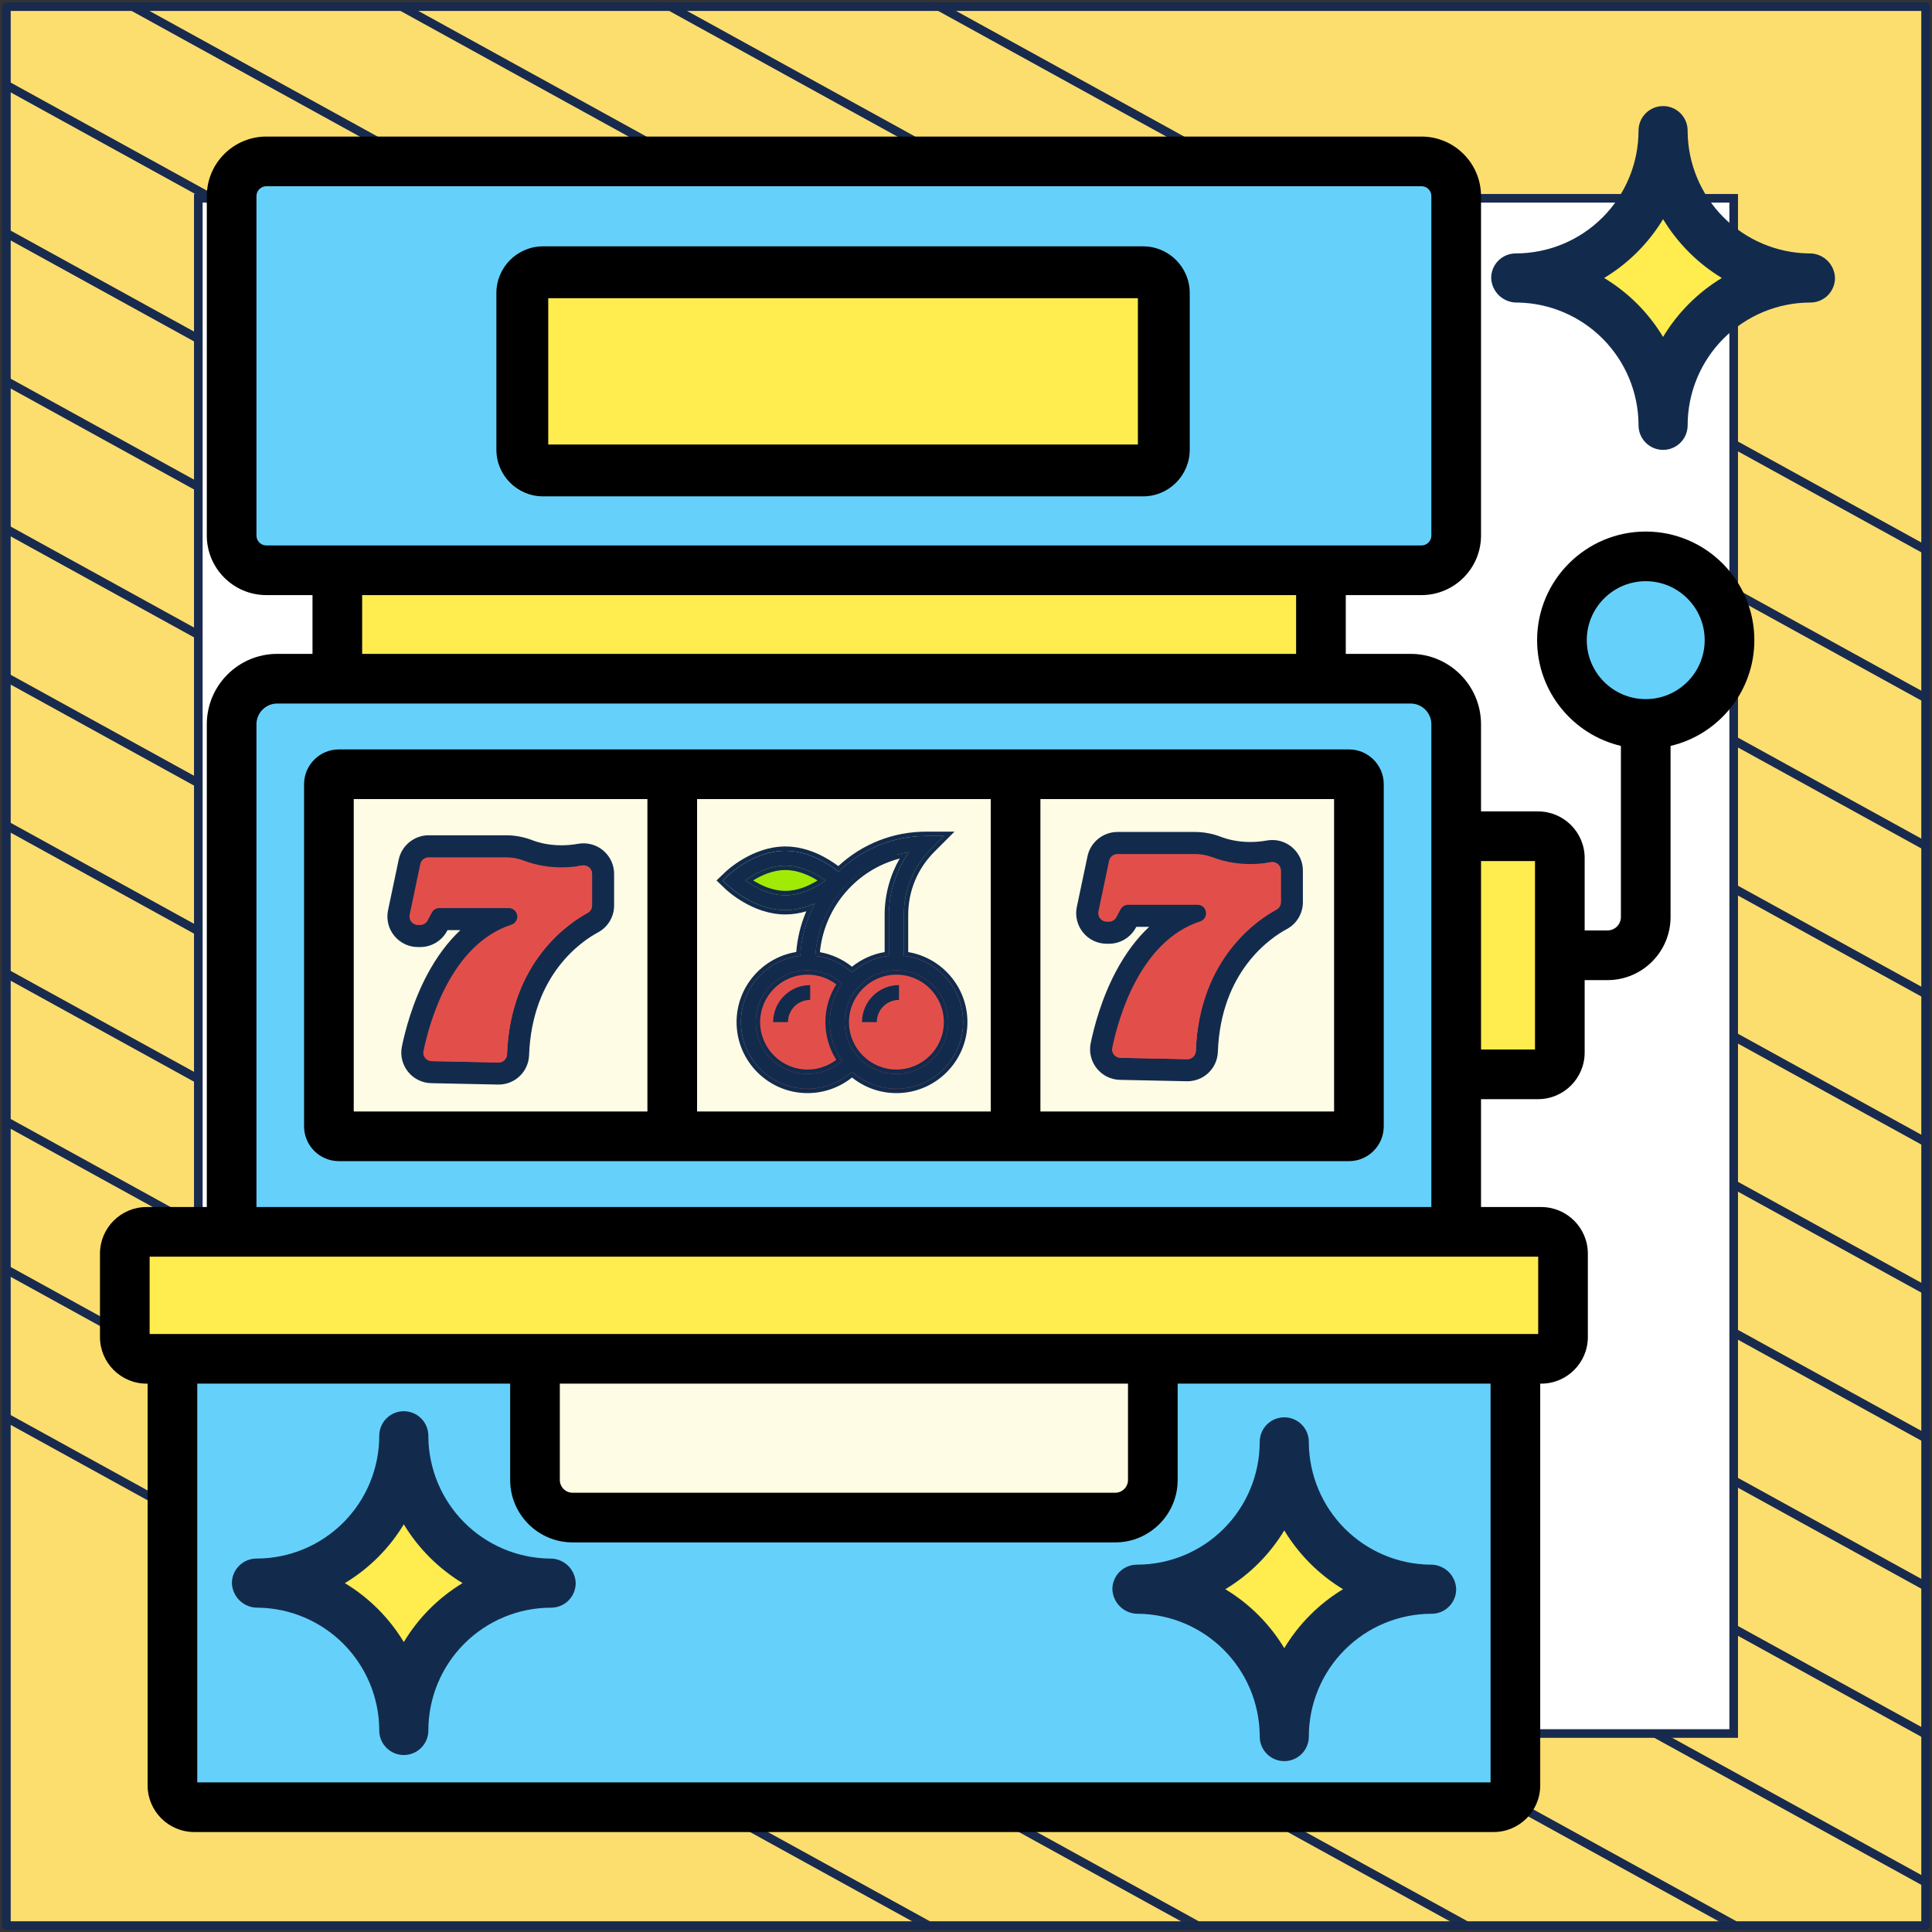 <?xml version="1.0" encoding="UTF-8"?> <svg xmlns="http://www.w3.org/2000/svg" width="302" height="302" viewBox="0 0 302 302" fill="none"><rect x="0" y="0" width="302" height="302" fill="#333333" stroke="none"/><path d="M301 1.038H1V301H301V1.038Z" fill="#FCDE6F" stroke="#182A4D" stroke-width="1.346" stroke-linejoin="round"></path><mask id="mask0_1_1974" style="mask-type:luminance" maskUnits="userSpaceOnUse" x="1" y="1" width="300" height="300"><path d="M301 1H1V300.962H301V1Z" fill="white"></path></mask><g mask="url(#mask0_1_1974)"><path d="M-285.023 64.085L219.795 342.085" stroke="#182A4D" stroke-width="1.346" stroke-miterlimit="10"></path><path d="M-263.954 52.544L240.933 330.581" stroke="#182A4D" stroke-width="1.346" stroke-miterlimit="10"></path><path d="M-242.819 41.04L261.999 319.04" stroke="#182A4D" stroke-width="1.346" stroke-miterlimit="10"></path><path d="M-221.682 29.536L283.136 307.536" stroke="#182A4D" stroke-width="1.346" stroke-miterlimit="10"></path><path d="M-200.545 18.032L304.273 296.032" stroke="#182A4D" stroke-width="1.346" stroke-miterlimit="10"></path><path d="M-179.41 6.528L325.408 284.528" stroke="#182A4D" stroke-width="1.346" stroke-miterlimit="10"></path><path d="M-158.273 -5.014L346.545 273.024" stroke="#182A4D" stroke-width="1.346" stroke-miterlimit="10"></path><path d="M-137.205 -16.517L367.613 261.483" stroke="#182A4D" stroke-width="1.346" stroke-miterlimit="10"></path><path d="M-116.068 -28.021L388.749 249.979" stroke="#182A4D" stroke-width="1.346" stroke-miterlimit="10"></path><path d="M-94.932 -39.525L409.886 238.475" stroke="#182A4D" stroke-width="1.346" stroke-miterlimit="10"></path><path d="M-73.796 -51.029L431.023 226.971" stroke="#182A4D" stroke-width="1.346" stroke-miterlimit="10"></path><path d="M-52.659 -62.533L452.159 215.467" stroke="#182A4D" stroke-width="1.346" stroke-miterlimit="10"></path><path d="M-31.591 -74.075L473.227 203.963" stroke="#182A4D" stroke-width="1.346" stroke-miterlimit="10"></path><path d="M-10.454 -85.579L494.364 192.422" stroke="#182A4D" stroke-width="1.346" stroke-miterlimit="10"></path></g><path d="M271 31H31V270.975H271V31Z" fill="white" stroke="#182A4D" stroke-width="1.346" stroke-miterlimit="10"></path><path d="M233.472 282.492H30.36C28.479 282.492 26.954 280.967 26.954 279.086V212.402H236.878V279.086C236.878 280.967 235.353 282.492 233.472 282.492Z" fill="#65D1FB"></path><path d="M240.918 212.402H22.914C21.033 212.402 19.508 210.878 19.508 208.996V195.964C19.508 194.083 21.033 192.558 22.914 192.558H240.918C242.799 192.558 244.324 194.083 244.324 195.964V208.996C244.324 210.878 242.799 212.402 240.918 212.402Z" fill="#FFEC4E"></path><path d="M52.73 89.141H206.484V106.092H52.73V89.141Z" fill="#FFEC4E"></path><path d="M222.199 89.141H41.633C38.637 89.141 36.208 86.713 36.208 83.716V30.653C36.208 27.657 38.636 25.228 41.633 25.228H222.199C225.195 25.228 227.624 27.657 227.624 30.653V83.716C227.624 86.713 225.195 89.141 222.199 89.141Z" fill="#65D1FB"></path><path d="M36.208 113.219V192.558H227.624V113.219C227.624 109.283 224.433 106.092 220.497 106.092H43.335C39.399 106.092 36.208 109.282 36.208 113.219Z" fill="#65D1FB"></path><path d="M51.413 122.582V176.067C51.413 176.926 52.109 177.622 52.968 177.622H105.082V121.027H52.968C52.109 121.027 51.413 121.723 51.413 122.582Z" fill="#FFFCE5"></path><path d="M105.082 121.027H158.75V177.622H105.082V121.027Z" fill="#FFFCE5"></path><path d="M122.769 142.315C117.887 142.315 114.547 138.677 114.385 138.522L113.512 137.686L114.385 136.85C114.547 136.695 117.887 133.057 122.769 133.057C127.651 133.057 130.992 136.695 131.153 136.85L132.027 137.686L131.153 138.522C130.992 138.677 127.651 142.315 122.769 142.315Z" fill="#A1EA06"></path><path d="M147.557 130.743L145.567 132.71C142.813 135.488 141.285 139.167 141.285 143.079V150.493H138.971V143.079C138.971 140.927 139.364 138.844 140.128 136.923C140.614 135.627 141.285 134.4 142.095 133.266C141.424 133.358 140.753 133.497 140.128 133.705C132.791 135.719 127.398 142.531 127.398 150.493H125.084C125.084 141.235 131.495 133.381 140.128 131.298C141.609 130.928 143.16 130.743 144.757 130.743H147.557Z" fill="#122B4D"></path><path d="M147.557 130.743L145.566 132.71C142.812 135.488 141.285 139.167 141.285 143.079V150.493H140.127V136.922C140.614 135.627 141.285 134.4 142.095 133.266C141.424 133.358 140.752 133.497 140.127 133.705V131.298C141.609 130.928 143.159 130.743 144.756 130.743H147.557Z" fill="#A1EA06"></path><path d="M126.241 149.335C120.501 149.335 115.826 154.01 115.826 159.75C115.826 165.49 120.501 170.242 126.241 170.242C131.981 170.242 136.656 165.49 136.656 159.75C136.656 154.01 131.981 149.335 126.241 149.335Z" fill="#E24F4B"></path><path d="M140.128 149.335C134.388 149.335 129.713 154.01 129.713 159.75C129.713 165.49 134.388 170.242 140.128 170.242C145.867 170.242 150.543 165.49 150.543 159.75C150.543 154.01 145.867 149.335 140.128 149.335Z" fill="#E24F4B"></path><path d="M112.991 137.628L113.864 138.464C114.026 138.619 117.882 142.257 122.765 142.257C124.462 142.257 126.035 141.817 127.372 141.237C126.042 143.75 125.267 146.528 125.11 149.416C119.895 149.98 115.821 154.407 115.821 159.77C115.821 165.512 120.494 170.185 126.236 170.185C128.812 170.185 131.283 169.228 133.183 167.528C135.026 169.179 137.459 170.185 140.123 170.185C145.866 170.185 150.538 165.512 150.538 159.77C150.538 154.418 146.48 149.997 141.28 149.42V143.017C141.28 139.105 142.804 135.427 145.57 132.661L147.546 130.685H144.752C139.618 130.685 134.778 132.672 131.082 136.286C129.81 135.25 126.605 133 122.765 133C117.882 133 114.026 136.638 113.864 136.792L112.991 137.628ZM118.136 159.77C118.136 155.303 121.77 151.669 126.236 151.669C128.239 151.669 130.161 152.413 131.639 153.735C130.424 155.439 129.708 157.522 129.708 159.77C129.708 162.017 130.424 164.101 131.639 165.804C130.161 167.127 128.239 167.87 126.236 167.87C121.77 167.87 118.136 164.237 118.136 159.77ZM148.223 159.77C148.223 164.237 144.59 167.87 140.123 167.87C135.656 167.87 132.022 164.237 132.022 159.77C132.022 155.303 135.656 151.669 140.123 151.669C144.59 151.669 148.223 155.303 148.223 159.77ZM142.09 133.205C140.118 135.985 138.966 139.404 138.966 143.017V149.419C136.758 149.665 134.756 150.603 133.183 152.011C131.578 150.575 129.566 149.671 127.428 149.424C127.931 141.172 134.125 134.447 142.09 133.205ZM122.765 135.314C125.387 135.314 127.739 136.697 129.028 137.631C127.744 138.564 125.4 139.943 122.765 139.943C120.143 139.943 117.79 138.56 116.501 137.626C117.786 136.693 120.129 135.314 122.765 135.314Z" fill="#122B4D"></path><path fill-rule="evenodd" clip-rule="evenodd" d="M112 137.628L113.39 136.297C113.495 136.198 114.543 135.211 116.2 134.246C117.852 133.283 120.158 132.314 122.765 132.314C126.422 132.314 129.5 134.221 131.039 135.382C134.803 131.907 139.637 130 144.752 130H149.2L146.055 133.145C146.055 133.145 146.055 133.145 146.055 133.145C143.417 135.783 141.966 139.287 141.966 143.017V148.824C147.213 149.704 151.223 154.276 151.223 159.77C151.223 165.891 146.245 170.87 140.123 170.87C137.499 170.87 135.084 169.954 133.183 168.426C131.227 169.995 128.78 170.87 126.237 170.87C120.115 170.87 115.136 165.891 115.136 159.77C115.136 154.251 119.183 149.663 124.464 148.812C124.645 146.602 125.177 144.46 126.034 142.453C125.026 142.75 123.925 142.943 122.765 142.943C120.158 142.943 117.852 141.974 116.2 141.011C114.543 140.046 113.495 139.059 113.39 138.959L112 137.628ZM126.416 141.611C126.747 141.496 127.066 141.37 127.373 141.237C127.212 141.541 127.059 141.849 126.915 142.16C125.864 144.423 125.248 146.877 125.11 149.416C119.895 149.98 115.822 154.407 115.822 159.77C115.822 165.512 120.494 170.185 126.237 170.185C128.812 170.185 131.283 169.228 133.183 167.528C135.027 169.179 137.459 170.185 140.123 170.185C145.866 170.185 150.538 165.512 150.538 159.77C150.538 154.418 146.481 149.997 141.28 149.42V143.017C141.28 139.105 142.804 135.427 145.57 132.661L147.546 130.685H144.752C139.618 130.685 134.778 132.672 131.083 136.286C129.81 135.25 126.605 133 122.765 133C117.883 133 114.026 136.638 113.864 136.792L112.991 137.628L113.864 138.464C114.026 138.619 117.883 142.257 122.765 142.257C124.073 142.257 125.307 141.996 126.416 141.611ZM126.237 152.355C122.149 152.355 118.821 155.682 118.821 159.77C118.821 163.858 122.149 167.185 126.237 167.185C127.869 167.185 129.444 166.645 130.725 165.671C129.647 163.961 129.023 161.936 129.023 159.77C129.023 157.603 129.647 155.579 130.725 153.869C129.444 152.895 127.869 152.355 126.237 152.355ZM131.639 153.735C130.161 152.413 128.239 151.669 126.237 151.669C121.77 151.669 118.136 155.303 118.136 159.77C118.136 164.237 121.77 167.87 126.237 167.87C128.239 167.87 130.161 167.127 131.639 165.804C130.424 164.101 129.708 162.017 129.708 159.77C129.708 157.522 130.424 155.439 131.639 153.735ZM140.123 167.185C144.211 167.185 147.538 163.858 147.538 159.77C147.538 155.682 144.211 152.355 140.123 152.355C136.035 152.355 132.708 155.682 132.708 159.77C132.708 163.858 136.035 167.185 140.123 167.185ZM142.09 133.205C141.772 133.255 141.456 133.313 141.143 133.38C133.639 134.988 127.911 141.502 127.428 149.424C129.566 149.671 131.578 150.575 133.183 152.011C134.756 150.603 136.758 149.665 138.966 149.419V143.017C138.966 139.739 139.915 136.62 141.564 133.993C141.732 133.725 141.908 133.463 142.09 133.205ZM140.638 134.203C133.95 135.923 128.859 141.737 128.162 148.839C129.999 149.163 131.727 149.945 133.183 151.113C134.629 149.951 136.373 149.143 138.281 148.823V143.017C138.281 139.842 139.136 136.811 140.638 134.203ZM127.801 137.631C126.515 136.832 124.704 135.999 122.765 135.999C120.816 135.999 119.009 136.829 117.729 137.626C119.014 138.424 120.826 139.258 122.765 139.258C124.714 139.258 126.52 138.428 127.801 137.631ZM128.428 137.218C127.076 136.337 125.02 135.314 122.765 135.314C120.499 135.314 118.449 136.334 117.102 137.213C116.882 137.356 116.681 137.496 116.501 137.626C116.681 137.757 116.882 137.896 117.102 138.039C118.453 138.919 120.509 139.943 122.765 139.943C125.031 139.943 127.081 138.923 128.428 138.044C128.648 137.901 128.849 137.761 129.029 137.631C128.848 137.5 128.647 137.361 128.428 137.218ZM140.123 167.87C144.59 167.87 148.224 164.237 148.224 159.77C148.224 155.303 144.59 151.669 140.123 151.669C135.657 151.669 132.023 155.303 132.023 159.77C132.023 164.237 135.657 167.87 140.123 167.87Z" fill="#122B4D"></path><path d="M134.742 159.77H137.057C137.057 157.856 138.614 156.298 140.528 156.298V153.984C137.338 153.984 134.742 156.579 134.742 159.77Z" fill="#122B4D"></path><path d="M120.855 159.77H123.17C123.17 157.856 124.727 156.298 126.642 156.298V153.984C123.451 153.984 120.855 156.579 120.855 159.77Z" fill="#122B4D"></path><path d="M158.75 177.622H210.864C211.723 177.622 212.419 176.926 212.419 176.067V122.582C212.419 121.723 211.723 121.027 210.864 121.027H158.75V177.622Z" fill="#FFFCE5"></path><path d="M77.93 168.963C77.9 168.963 77.871 168.963 77.841 168.962L67.418 168.744C66.165 168.718 64.998 168.141 64.216 167.162C63.435 166.183 63.132 164.919 63.384 163.693C63.855 161.402 64.99 156.91 67.305 152.573C69.042 149.319 71.112 146.73 73.495 144.825H69.607L69.399 145.221C68.669 146.607 67.242 147.468 65.675 147.468H65.335C64.061 147.468 62.87 146.901 62.067 145.912C61.265 144.923 60.955 143.64 61.217 142.394L62.884 134.478C63.291 132.543 65.023 131.138 67.001 131.138H79.108C80.426 131.138 81.72 131.378 82.956 131.853C83.966 132.241 85.62 132.703 87.77 132.703C88.66 132.703 89.567 132.621 90.466 132.461C90.712 132.417 90.964 132.394 91.213 132.394C93.535 132.394 95.424 134.281 95.424 136.601V141.539C95.424 143.094 94.573 144.515 93.203 145.248C90.725 146.573 82.605 151.907 82.133 164.914C82.051 167.184 80.204 168.963 77.93 168.963Z" fill="#122B4D"></path><path d="M67.001 134.015H79.108C80.071 134.015 81.025 134.193 81.924 134.539C83.554 135.165 86.796 136.04 90.972 135.293C91.792 135.146 92.547 135.768 92.547 136.6V141.539C92.547 142.029 92.278 142.479 91.846 142.71C89.179 144.137 79.788 150.181 79.258 164.809C79.231 165.533 78.625 166.1 77.901 166.085L67.478 165.867C66.648 165.85 66.035 165.085 66.202 164.272C67.102 159.896 70.431 147.641 79.948 144.539C80.492 144.362 80.858 143.85 80.858 143.277C80.858 142.543 80.262 141.947 79.528 141.947H68.673C68.179 141.947 67.726 142.221 67.496 142.658L66.852 143.88C66.622 144.317 66.169 144.59 65.675 144.59H65.335C64.49 144.59 63.859 143.813 64.033 142.986L65.699 135.071C65.829 134.455 66.372 134.015 67.001 134.015Z" fill="#E24F4B"></path><path d="M90.972 135.294C90.733 135.336 90.497 135.373 90.263 135.406V140.017C90.263 140.507 89.995 140.958 89.563 141.189C86.896 142.615 77.505 148.66 76.975 163.288C76.948 164.011 76.342 164.579 75.618 164.564L66.187 164.366C66.083 165.143 66.68 165.851 67.478 165.868L77.901 166.086C78.625 166.101 79.231 165.534 79.258 164.81C79.789 150.182 89.179 144.137 91.846 142.711C92.278 142.48 92.547 142.03 92.547 141.539V136.601C92.547 135.769 91.792 135.147 90.972 135.294Z" fill="#E24F4B"></path><path d="M91.213 131.823C90.93 131.823 90.645 131.849 90.365 131.899C89.5 132.054 88.627 132.132 87.77 132.132C85.707 132.132 84.125 131.691 83.161 131.32C81.86 130.82 80.496 130.567 79.108 130.567H67.001C64.754 130.567 62.788 132.162 62.325 134.361L60.659 142.276C60.361 143.692 60.713 145.148 61.624 146.271C62.536 147.395 63.888 148.039 65.335 148.039H65.676C67.455 148.039 69.075 147.061 69.904 145.487L69.952 145.396H71.963C70.011 147.221 68.279 149.538 66.802 152.305C64.453 156.704 63.302 161.256 62.825 163.578C62.539 164.971 62.883 166.407 63.77 167.518C64.658 168.63 65.983 169.285 67.406 169.315L77.829 169.533C77.863 169.534 77.896 169.534 77.93 169.534C80.513 169.534 82.61 167.513 82.704 164.934C83.165 152.232 91.063 147.04 93.472 145.751C95.028 144.919 95.995 143.305 95.995 141.539V136.601C95.995 133.967 93.85 131.823 91.213 131.823ZM94.853 141.539C94.853 142.883 94.118 144.112 92.934 144.745C90.388 146.106 82.046 151.582 81.563 164.893C81.492 166.855 79.896 168.392 77.93 168.392C77.904 168.392 77.879 168.392 77.853 168.391L67.43 168.174C66.347 168.151 65.338 167.652 64.663 166.806C63.988 165.96 63.725 164.867 63.943 163.808C64.408 161.547 65.528 157.115 67.809 152.842C69.502 149.67 71.535 147.123 73.851 145.271C74.04 145.12 74.114 144.865 74.033 144.636C73.953 144.407 73.737 144.254 73.495 144.254H69.607C69.395 144.254 69.201 144.372 69.102 144.559L68.894 144.955C68.263 146.153 67.03 146.897 65.676 146.897H65.335C64.234 146.897 63.205 146.407 62.511 145.552C61.817 144.697 61.549 143.589 61.776 142.511L63.442 134.596C63.795 132.923 65.291 131.708 67.001 131.708H79.108C80.355 131.708 81.581 131.936 82.752 132.386C83.806 132.791 85.532 133.274 87.77 133.274C88.694 133.274 89.634 133.189 90.566 133.023C90.78 132.985 90.997 132.965 91.213 132.965C93.22 132.965 94.853 134.596 94.853 136.601L94.853 141.539Z" fill="#122B4D"></path><path d="M185.597 168.446C185.567 168.446 185.538 168.445 185.508 168.445L175.085 168.227C173.832 168.201 172.665 167.624 171.883 166.644C171.102 165.666 170.799 164.401 171.051 163.176C171.522 160.884 172.657 156.392 174.972 152.056C176.709 148.801 178.779 146.212 181.161 144.308H177.274L177.066 144.703C176.336 146.089 174.909 146.951 173.342 146.951H173.002C171.728 146.951 170.537 146.383 169.734 145.394C168.932 144.405 168.622 143.123 168.884 141.876L170.551 133.961C170.958 132.025 172.69 130.62 174.668 130.62H186.775C188.093 130.62 189.387 130.861 190.623 131.336C191.632 131.723 193.287 132.185 195.437 132.185C196.327 132.185 197.234 132.104 198.133 131.943C198.379 131.899 198.631 131.877 198.88 131.877C201.202 131.877 203.091 133.764 203.091 136.083V141.021C203.091 142.576 202.24 143.998 200.87 144.73C198.392 146.056 190.272 151.39 189.8 164.396C189.718 166.667 187.871 168.445 185.597 168.446Z" fill="#122B4D"></path><path d="M174.668 133.497H186.775C187.738 133.497 188.692 133.676 189.591 134.021C191.221 134.647 194.463 135.522 198.639 134.775C199.459 134.629 200.214 135.25 200.214 136.083V141.021C200.214 141.511 199.945 141.962 199.513 142.193C196.846 143.619 187.455 149.664 186.925 164.291C186.898 165.015 186.292 165.582 185.568 165.567L175.145 165.349C174.315 165.332 173.702 164.567 173.869 163.754C174.768 159.379 178.098 147.123 187.615 144.021C188.159 143.844 188.525 143.332 188.525 142.76C188.525 142.025 187.929 141.43 187.194 141.43H176.34C175.846 141.43 175.393 141.703 175.163 142.14L174.519 143.362C174.289 143.799 173.836 144.073 173.342 144.073H173.002C172.157 144.073 171.526 143.295 171.7 142.468L173.366 134.553C173.496 133.938 174.039 133.497 174.668 133.497Z" fill="#E24F4B"></path><path d="M198.639 134.776C198.4 134.819 198.164 134.856 197.931 134.888V139.5C197.931 139.99 197.662 140.44 197.23 140.671C194.563 142.098 185.172 148.142 184.642 162.77C184.615 163.494 184.009 164.061 183.285 164.046L173.854 163.849C173.75 164.626 174.347 165.333 175.145 165.35L185.568 165.568C186.292 165.583 186.899 165.016 186.925 164.292C187.456 149.665 196.846 143.62 199.513 142.194C199.945 141.962 200.214 141.512 200.214 141.022V136.083C200.214 135.251 199.459 134.629 198.639 134.776Z" fill="#E24F4B"></path><path d="M198.88 131.306C198.597 131.306 198.312 131.331 198.032 131.381C197.167 131.536 196.294 131.615 195.437 131.615C193.374 131.615 191.792 131.173 190.828 130.803C189.527 130.303 188.163 130.049 186.775 130.049H174.668C172.422 130.049 170.455 131.645 169.992 133.843L168.326 141.759C168.028 143.174 168.38 144.63 169.291 145.754C170.203 146.877 171.555 147.521 173.002 147.521H173.343C175.122 147.521 176.742 146.543 177.571 144.969L177.619 144.878H179.631C177.678 146.703 175.946 149.02 174.469 151.787C172.12 156.187 170.969 160.739 170.492 163.061C170.206 164.453 170.55 165.889 171.437 167C172.325 168.113 173.65 168.768 175.073 168.797L185.496 169.015C185.53 169.016 185.563 169.016 185.597 169.016C188.18 169.016 190.277 166.996 190.371 164.417C190.832 151.715 198.73 146.523 201.139 145.234C202.695 144.402 203.662 142.787 203.662 141.021V136.083C203.662 133.449 201.517 131.306 198.88 131.306ZM202.52 141.021C202.52 142.366 201.785 143.594 200.601 144.227C198.056 145.589 189.713 151.065 189.23 164.375C189.159 166.337 187.563 167.875 185.597 167.875C185.571 167.875 185.546 167.874 185.52 167.874L175.097 167.656C174.014 167.633 173.005 167.135 172.33 166.288C171.655 165.442 171.392 164.35 171.61 163.29C172.075 161.029 173.195 156.597 175.476 152.324C177.169 149.152 179.202 146.605 181.518 144.753C181.707 144.602 181.781 144.347 181.7 144.119C181.62 143.89 181.404 143.737 181.162 143.737H177.274C177.062 143.737 176.868 143.854 176.769 144.042L176.561 144.437C175.93 145.635 174.697 146.38 173.343 146.38H173.002C171.901 146.38 170.872 145.889 170.178 145.034C169.484 144.179 169.216 143.071 169.443 141.994L171.109 134.078C171.462 132.405 172.958 131.191 174.668 131.191H186.775C188.022 131.191 189.248 131.419 190.419 131.868C191.473 132.273 193.199 132.756 195.437 132.756C196.361 132.756 197.301 132.672 198.233 132.505C198.447 132.467 198.664 132.448 198.88 132.448C200.887 132.448 202.52 134.078 202.52 136.083L202.52 141.021Z" fill="#122B4D"></path><path d="M240.419 167.934H227.624V130.716H240.419C242.3 130.716 243.825 132.241 243.825 134.122V164.527C243.825 166.408 242.3 167.934 240.419 167.934Z" fill="#FFEC4E"></path><path d="M257.252 113.163C264.486 113.163 270.349 107.3 270.349 100.066C270.349 92.833 264.486 86.969 257.252 86.969C250.019 86.969 244.155 92.833 244.155 100.066C244.155 107.3 250.019 113.163 257.252 113.163Z" fill="#65D1FB"></path><path d="M174.329 237.218H89.503C86.258 237.218 83.628 234.588 83.628 231.343V212.402H180.204V231.343C180.204 234.588 177.574 237.218 174.329 237.218Z" fill="#FFFCE5"></path><path d="M180.202 212.405V231.345C180.202 234.59 177.573 237.219 174.329 237.219H163.979C167.223 237.219 169.852 234.59 169.852 231.345V212.405H180.202Z" fill="#FFFCE5"></path><path d="M210.865 117.146H52.967C49.97 117.146 47.531 119.585 47.531 122.582V176.067C47.531 179.064 49.97 181.503 52.967 181.503H210.864C213.862 181.503 216.3 179.064 216.3 176.067V122.582C216.3 119.585 213.862 117.146 210.865 117.146ZM101.2 173.741H55.294V124.909H101.2V173.741H101.2ZM154.869 173.741H108.963V124.909H154.869V173.741ZM208.538 173.741H162.632V124.909H208.538L208.538 173.741Z" fill="black"></path><path d="M257.252 83.088C247.89 83.088 240.273 90.704 240.273 100.066C240.273 108.094 245.873 114.837 253.371 116.597V143.347C253.371 144.503 252.43 145.443 251.275 145.443H247.706V134.122C247.706 130.103 244.437 126.835 240.419 126.835H231.505V113.219C231.505 107.149 226.566 102.21 220.497 102.21H210.365V93.023H222.199C227.33 93.023 231.505 88.848 231.505 83.716L231.506 40.808H223.743L223.743 83.716C223.743 84.568 223.05 85.261 222.199 85.261H41.633C40.782 85.261 40.089 84.568 40.089 83.716V30.653C40.089 29.802 40.782 29.109 41.633 29.109H222.199C223.051 29.109 223.743 29.802 223.743 30.653V40.808H231.506V30.653C231.505 25.521 227.33 21.347 222.199 21.347H41.633C36.502 21.347 32.327 25.521 32.327 30.653V83.716C32.327 88.848 36.502 93.023 41.633 93.023H48.848V102.21H43.335C37.265 102.21 32.327 107.149 32.327 113.219V188.677H22.914C18.895 188.677 15.627 191.946 15.627 195.964V208.996C15.627 213.015 18.896 216.284 22.914 216.284H23.073V279.086C23.073 283.105 26.342 286.373 30.36 286.373H56.756V278.611H30.835V216.284H79.746V231.343C79.746 236.723 84.123 241.099 89.503 241.099H174.329C179.709 241.099 184.086 236.723 184.086 231.343V216.284H232.997V278.611H56.756V286.373H233.472C237.49 286.373 240.759 283.104 240.759 279.086V216.284H240.918C244.936 216.284 248.205 213.014 248.205 208.996V195.964C248.205 191.946 244.936 188.677 240.918 188.677H231.505V171.815H240.419C244.437 171.815 247.706 168.546 247.706 164.528V153.206H251.275C256.711 153.206 261.133 148.784 261.133 143.348V116.598C268.631 114.837 274.23 108.094 274.23 100.067C274.231 90.704 266.614 83.088 257.252 83.088ZM56.61 93.022H202.602V102.21H56.61V93.022ZM40.089 113.218C40.089 111.428 41.545 109.973 43.335 109.973H220.497C222.287 109.973 223.743 111.429 223.743 113.218V188.676H40.089V113.218ZM176.323 231.343C176.323 232.442 175.429 233.337 174.329 233.337H89.503C88.404 233.337 87.509 232.442 87.509 231.343V216.284H176.323V231.343H176.323ZM240.443 196.439V208.521H23.389V196.439H240.443ZM239.944 164.052H231.506V134.597H239.944V164.052ZM257.252 109.283C252.17 109.283 248.036 105.148 248.036 100.066C248.036 94.985 252.17 90.85 257.252 90.85C262.334 90.85 266.468 94.985 266.468 100.066C266.468 105.148 262.334 109.283 257.252 109.283Z" fill="black"></path><path d="M37.081 247.467C43.987 247.467 50.611 250.211 55.495 255.094C60.378 259.978 63.122 266.602 63.122 273.508C63.122 266.602 65.866 259.978 70.749 255.094C75.633 250.211 82.257 247.467 89.163 247.467C82.257 247.467 75.633 244.723 70.749 239.84C65.866 234.956 63.122 228.332 63.122 221.426C63.122 228.332 60.378 234.956 55.495 239.84C50.611 244.723 43.987 247.467 37.081 247.467Z" fill="#FFEC4E"></path><path d="M40.379 251.304C45.38 251.386 50.153 253.415 53.682 256.96C57.211 260.504 59.22 265.285 59.281 270.287V270.498C59.281 271.516 59.686 272.492 60.406 273.212C61.126 273.932 62.102 274.337 63.12 274.337C64.138 274.337 65.115 273.932 65.835 273.212C66.554 272.492 66.959 271.516 66.959 270.498C66.959 265.407 68.981 260.525 72.581 256.926C76.18 253.326 81.062 251.304 86.153 251.304C87.171 251.304 88.147 250.899 88.867 250.179C89.587 249.459 89.992 248.483 89.992 247.465C89.976 246.94 89.857 246.424 89.64 245.946C89.424 245.468 89.114 245.038 88.73 244.681C88.346 244.324 87.894 244.047 87.401 243.865C86.909 243.684 86.385 243.603 85.861 243.626C80.858 243.545 76.084 241.515 72.555 237.968C69.025 234.422 67.017 229.639 66.959 224.636V224.432C66.959 223.414 66.554 222.438 65.835 221.718C65.115 220.998 64.138 220.593 63.12 220.593C62.102 220.593 61.126 220.998 60.406 221.718C59.686 222.438 59.281 223.414 59.281 224.432C59.281 226.953 58.785 229.449 57.82 231.777C56.856 234.106 55.442 236.222 53.66 238.004C51.877 239.787 49.761 241.201 47.432 242.165C45.104 243.13 42.608 243.626 40.087 243.626C39.069 243.626 38.093 244.031 37.373 244.751C36.653 245.47 36.248 246.447 36.248 247.465C36.267 247.988 36.389 248.503 36.607 248.979C36.825 249.455 37.134 249.884 37.518 250.241C37.902 250.597 38.352 250.875 38.843 251.057C39.334 251.239 39.856 251.323 40.379 251.304ZM63.12 238.275C65.395 242.034 68.546 245.186 72.302 247.465C68.54 249.745 65.388 252.907 63.12 256.678C60.843 252.904 57.681 249.742 53.907 247.465C57.678 245.195 60.841 242.041 63.12 238.275Z" fill="#122B4D"></path><path d="M174.712 248.42C181.619 248.42 188.242 251.164 193.126 256.048C198.01 260.931 200.753 267.555 200.753 274.462C200.753 267.555 203.497 260.931 208.381 256.048C213.264 251.164 219.888 248.42 226.795 248.42C219.888 248.42 213.264 245.677 208.381 240.793C203.497 235.909 200.753 229.286 200.753 222.379C200.753 229.286 198.01 235.909 193.126 240.793C188.242 245.677 181.619 248.42 174.712 248.42Z" fill="#FFEC4E"></path><path d="M178.01 252.257C183.012 252.34 187.784 254.369 191.313 257.913C194.843 261.458 196.851 266.238 196.913 271.24V271.451C196.913 272.469 197.317 273.446 198.037 274.165C198.757 274.885 199.733 275.29 200.751 275.29C201.77 275.29 202.746 274.885 203.466 274.165C204.186 273.446 204.59 272.469 204.59 271.451C204.59 266.36 206.612 261.478 210.212 257.879C213.812 254.279 218.694 252.257 223.784 252.257C224.802 252.257 225.779 251.853 226.499 251.133C227.219 250.413 227.623 249.436 227.623 248.418C227.608 247.894 227.488 247.378 227.272 246.9C227.055 246.422 226.746 245.992 226.361 245.634C225.977 245.277 225.525 245 225.033 244.819C224.54 244.638 224.017 244.556 223.492 244.579C218.49 244.498 213.716 242.468 210.186 238.922C206.656 235.375 204.649 230.592 204.59 225.589V225.385C204.59 224.367 204.186 223.391 203.466 222.671C202.746 221.951 201.77 221.547 200.751 221.547C199.733 221.547 198.757 221.951 198.037 222.671C197.317 223.391 196.913 224.367 196.913 225.385C196.913 227.906 196.416 230.402 195.452 232.731C194.487 235.059 193.073 237.175 191.291 238.958C189.509 240.74 187.393 242.154 185.064 243.118C182.735 244.083 180.239 244.579 177.719 244.579C176.701 244.579 175.724 244.984 175.004 245.704C174.284 246.424 173.88 247.4 173.88 248.418C173.899 248.942 174.02 249.456 174.238 249.932C174.456 250.409 174.766 250.837 175.149 251.194C175.533 251.55 175.983 251.828 176.474 252.01C176.965 252.193 177.487 252.277 178.01 252.257ZM200.751 239.228C203.027 242.987 206.177 246.14 209.934 248.418C206.171 250.699 203.019 253.861 200.751 257.631C198.475 253.857 195.312 250.695 191.538 248.418C195.31 246.148 198.472 242.994 200.751 239.228Z" fill="#122B4D"></path><path d="M233.925 43.454C240.831 43.454 247.455 46.197 252.339 51.081C257.223 55.965 259.966 62.588 259.966 69.495C259.966 62.588 262.71 55.965 267.594 51.081C272.477 46.197 279.101 43.454 286.008 43.454C279.101 43.454 272.477 40.71 267.594 35.826C262.71 30.943 259.966 24.319 259.966 17.412C259.966 24.319 257.223 30.943 252.339 35.826C247.455 40.71 240.831 43.454 233.925 43.454Z" fill="#FFEC4E"></path><path d="M237.223 47.29C242.225 47.373 246.997 49.402 250.526 52.946C254.056 56.491 256.064 61.272 256.126 66.273V66.484C256.126 67.502 256.53 68.479 257.25 69.199C257.97 69.919 258.946 70.323 259.964 70.323C260.982 70.323 261.959 69.919 262.679 69.199C263.399 68.479 263.803 67.502 263.803 66.484C263.803 61.394 265.825 56.512 269.425 52.912C273.024 49.313 277.907 47.29 282.997 47.29C284.015 47.29 284.992 46.886 285.712 46.166C286.431 45.446 286.836 44.47 286.836 43.452C286.821 42.927 286.701 42.411 286.485 41.933C286.268 41.455 285.958 41.025 285.574 40.668C285.19 40.31 284.738 40.033 284.246 39.852C283.753 39.671 283.23 39.59 282.705 39.613C277.702 39.531 272.929 37.501 269.399 33.955C265.869 30.409 263.861 25.625 263.803 20.622V20.419C263.803 19.401 263.399 18.424 262.679 17.704C261.959 16.985 260.982 16.58 259.964 16.58C258.946 16.58 257.97 16.985 257.25 17.704C256.53 18.424 256.126 19.401 256.126 20.419C256.126 22.939 255.629 25.435 254.664 27.764C253.7 30.093 252.286 32.209 250.504 33.991C248.721 35.773 246.606 37.187 244.277 38.152C241.948 39.116 239.452 39.613 236.932 39.613C235.913 39.613 234.937 40.017 234.217 40.737C233.497 41.457 233.093 42.434 233.093 43.452C233.112 43.975 233.233 44.489 233.451 44.966C233.669 45.442 233.979 45.871 234.362 46.227C234.746 46.584 235.196 46.861 235.687 47.044C236.178 47.226 236.7 47.31 237.223 47.29ZM259.964 34.261C262.24 38.02 265.39 41.173 269.147 43.452C265.384 45.732 262.232 48.894 259.964 52.665C257.687 48.891 254.525 45.728 250.751 43.452C254.523 41.181 257.685 38.027 259.964 34.261Z" fill="#122B4D"></path><path d="M178.679 73.535H84.887C83.097 73.535 81.645 72.084 81.645 70.293V45.8C81.645 44.009 83.097 42.558 84.887 42.558H178.679C180.47 42.558 181.921 44.009 181.921 45.8V70.293C181.921 72.084 180.469 73.535 178.679 73.535Z" fill="#FFEC4E"></path><path d="M178.68 38.507H84.887C80.865 38.507 77.593 41.778 77.593 45.801V70.294C77.593 74.316 80.865 77.588 84.887 77.588H178.68C182.701 77.588 185.974 74.316 185.974 70.294V45.801C185.974 41.778 182.701 38.507 178.68 38.507ZM177.869 69.483H85.698V46.611H177.869V69.483Z" fill="black"></path></svg> 